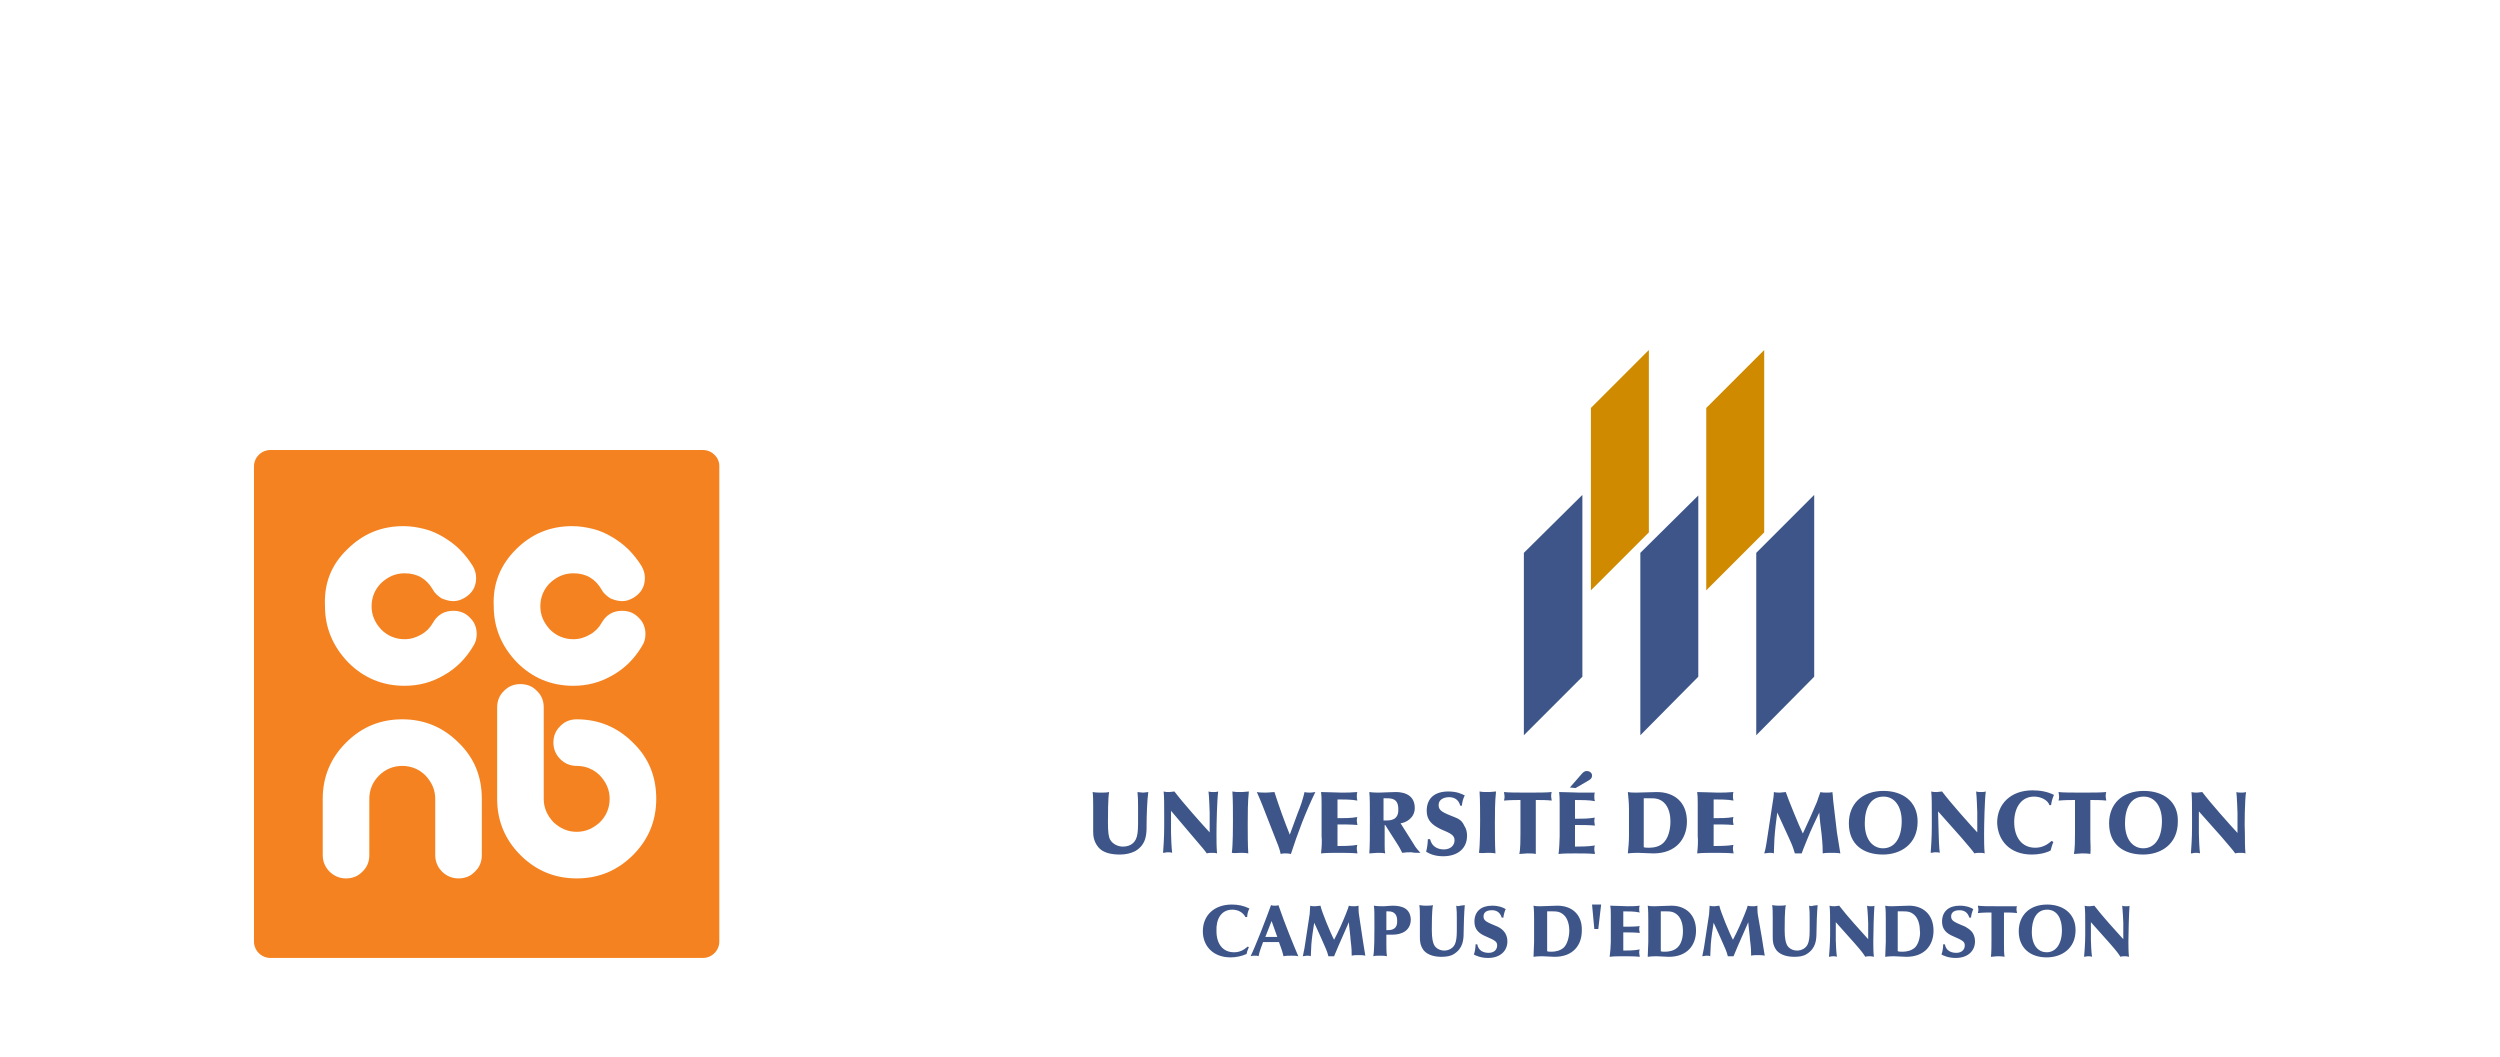 <?xml version="1.0" encoding="utf-8"?>
<!-- Generator: Adobe Illustrator 26.0.2, SVG Export Plug-In . SVG Version: 6.00 Build 0)  -->
<svg version="1.1" id="Layer_1" xmlns="http://www.w3.org/2000/svg" xmlns:xlink="http://www.w3.org/1999/xlink" x="0px" y="0px"
	 viewBox="0 0 440 186" style="enable-background:new 0 0 440 186;" xml:space="preserve">
<style type="text/css">
	.st0{fill:#3D5588;}
	.st1{fill:#CF8A00;}
	.st2{fill:#F58220;}
</style>
<g>
	<g>
		<path class="st0" d="M216.9,160.1c1,0,1.9,0.5,2.3,1.3h0.3c0-0.3,0.1-1,0.4-1.5c-1-0.5-2-0.7-3.1-0.7c-3.1,0-5.1,1.9-5.1,4.7
			c0,2.6,1.8,4.6,4.9,4.6c0.9,0,1.9-0.2,2.8-0.6c0.1-0.6,0.3-0.9,0.4-1.2l-0.2-0.1c-0.7,0.6-1.4,1-2.4,1c-2,0-3.1-1.5-3.1-3.7
			C214,161.8,214.9,160.1,216.9,160.1z M210,147.3c1.7,2,1.9,2.2,2.4,2.9c0.3-0.1,0.6-0.1,0.9-0.1c0.3,0,0.6,0,0.9,0.1
			c-0.1-1.1-0.1-2.3-0.1-3.4c0-1.7,0.1-6.1,0.3-7.5c-0.3,0.1-0.6,0.1-0.8,0.1c-0.3,0-0.6,0-0.9-0.1c0.1,0.8,0.2,3.4,0.2,3.7v3.5
			c-1.3-1.4-4.7-5.2-6.2-7.2c-0.3,0-0.6,0.1-0.9,0.1c-0.3,0-0.7,0-1-0.1c0.1,1.1,0.1,1.9,0.1,4.7c0,2.6,0,3.3-0.2,6.1
			c0.3,0,0.5-0.1,0.8-0.1s0.6,0,0.8,0.1c-0.1-0.7-0.2-2.8-0.2-3.5v-3.9L210,147.3z M218.3,150.1c0.5,0,0.9,0,1.4,0.1
			c-0.1-1.4-0.1-3.7-0.1-5.2c0-1.8,0-3.9,0.2-5.7c-0.2,0-0.8,0.1-1.4,0.1c-0.6,0-1,0-1.5-0.1c0.1,1.5,0.1,3.6,0.1,5.2
			c0,0.8,0,4.3-0.2,5.6C217.3,150.2,217.8,150.1,218.3,150.1z M200.2,139.4c0.1,1.1,0.1,1.5,0.1,2.8v1.9c0,1.4,0,2.3-0.2,3.1
			c-0.4,1.5-1.6,1.8-2.5,1.8s-1.8-0.5-2.2-1.2c-0.3-0.5-0.4-1.4-0.4-3.1c0-1.3,0-4.1,0.2-5.3c-0.4,0.1-1,0.1-1.4,0.1s-0.9,0-1.5-0.1
			c0.1,0.5,0.1,1.8,0.1,2.7v4.1c0,0.7,0,1.8,0.9,2.9c0.8,1,2.3,1.3,3.8,1.3c1,0,1.9-0.2,2.7-0.6c2-1.2,2-3,2-4.6
			c0-1.5,0.1-4.5,0.3-5.8c-0.2,0-0.6,0.1-0.9,0.1C200.8,139.5,200.4,139.4,200.2,139.4z M395.3,139.4c-0.3,0.1-0.6,0.1-0.8,0.1
			c-0.3,0-0.6,0-0.9-0.1c0.1,0.8,0.2,3.4,0.2,3.7v3.5c-1.3-1.4-4.7-5.2-6.2-7.2c-0.3,0-0.6,0.1-0.9,0.1s-0.7,0-1-0.1
			c0.1,1.1,0.1,1.9,0.1,4.7c0,2.6,0,3.3-0.2,6.1c0.3,0,0.5-0.1,0.8-0.1s0.6,0,0.8,0.1c-0.1-0.7-0.2-2.8-0.2-3.5v-3.9l4,4.5
			c1.7,2,1.9,2.2,2.4,2.9c0.3-0.1,0.6-0.1,0.9-0.1s0.6,0,0.9,0.1c-0.1-1.1-0.1-2.3-0.1-3.4C395,145.1,395.1,140.7,395.3,139.4z
			 M245.1,159.4c-0.6,0-1.1,0.1-1.7,0.1c-0.3,0-1,0-1.6-0.1c0.1,0.6,0.1,1.2,0.1,3.7c0,1.3,0,4.2-0.2,5.2c0.3-0.1,0.7-0.1,1.1-0.1
			c0.4,0,0.9,0,1.3,0.1c-0.1-0.7-0.1-1.6-0.1-2.1v-1.7c0.2,0,0.8,0,1.1,0c1.6,0,3.2-0.7,3.2-2.7
			C248.2,159.9,246.8,159.4,245.1,159.4z M244.3,163.7c-0.1,0-0.2,0-0.3,0v-3.3c0.1,0,0.3,0,0.4,0c1,0,1.5,0.6,1.5,1.6
			C246,163.5,245,163.7,244.3,163.7z M224.4,159.4c-0.2,0-0.5,0-0.7-0.1c-0.9,2.5-2.8,7.4-3.6,9c0.3-0.1,0.6-0.1,0.7-0.1
			c0.3,0,0.5,0,0.7,0.1c0.2-1,0.6-1.9,0.8-2.5c0.5,0,1,0,1.5,0s0.9,0,1.3,0c0.1,0.4,0.5,1.2,0.8,2.5c0.4-0.1,0.9-0.1,1.4-0.1
			c0.4,0,0.8,0,1.2,0.1c-0.8-1.9-2.3-5.5-3.5-9C224.8,159.4,224.6,159.4,224.4,159.4z M223.7,164.9c-0.3,0-0.7,0-1,0l1.1-2.8l1,2.8
			C224.4,164.9,224.1,164.9,223.7,164.9z M377.3,139.2c-3.9,0-6.1,2.4-6.1,5.7c0,3.7,2.5,5.5,6,5.5c3.1,0,6.1-1.8,6.1-5.8
			C383.4,141,380.7,139.2,377.3,139.2z M377.2,149.3c-1.6,0-3.2-1.3-3.2-4.4c0-2.5,0.9-4.7,3.3-4.7c2,0,3.2,1.8,3.2,4.3
			C380.5,147.6,379.2,149.3,377.2,149.3z M239.2,161.1c-0.1-0.5-0.1-1.2-0.1-1.7c-0.3,0.1-0.5,0.1-0.8,0.1s-0.6,0-0.9-0.1
			c-0.1,0.4-0.2,0.6-0.5,1.4c-0.6,1.5-1.3,3.1-2.1,4.6c-0.6-1.1-2.2-5-2.4-6c-0.2,0-0.6,0.1-0.9,0.1c-0.3,0-0.7,0-0.9-0.1
			c0,0.5-0.1,1-0.1,1.5l-0.9,5.9c-0.1,0.5-0.2,1-0.3,1.5c0.2,0,0.5-0.1,0.7-0.1s0.5,0,0.7,0.1c0-0.7,0.1-1.4,0.1-2.1
			c0.1-1.3,0.3-2.5,0.5-3.8c0.6,1.3,1.2,2.6,1.8,4c0.5,1.1,0.6,1.5,0.7,1.9c0.1,0,0.3,0,0.5,0s0.4,0,0.5,0c0.2-0.5,0.3-0.7,0.8-1.9
			c0.9-2,1-2.3,1.8-4.1c0,0.5,0.3,2.6,0.3,3.1c0.2,1.5,0.2,2.2,0.2,2.8c0.4-0.1,0.7-0.1,1.2-0.1c0.4,0,0.8,0,1.2,0.1
			c-0.2-1-0.3-2-0.5-3.1L239.2,161.1z M278,139.5c-1,0-2.3-0.1-3.6-0.1c0.1,0.7,0.1,1.4,0.1,2.1v5.7c0,0.9-0.1,2.4-0.2,3.1
			c0.9-0.1,1.9-0.1,2.9-0.1c1.1,0,2.5,0,3.5,0.1c0-0.3-0.1-0.5-0.1-0.8c0-0.2,0-0.5,0.1-0.7c-1.1,0.2-2.7,0.2-3.5,0.2
			c0-0.2,0-0.4,0-0.7v-3.1c1.4,0,2.3,0,3.5,0.1c0-0.2-0.1-0.5-0.1-0.7s0-0.5,0.1-0.7c-1.2,0.2-2.2,0.2-3.5,0.2v-1.6
			c0-0.6,0-1.1,0-1.7c1,0,2.5,0,3.5,0.2c-0.1-0.3-0.1-0.5-0.1-0.8s0-0.5,0.1-0.7C279.6,139.5,278.8,139.5,278,139.5z M225.4,150.3
			c0.3-0.1,0.5-0.1,0.8-0.1s0.6,0,1,0.1c1.2-3.7,2.6-7.4,4.3-10.9c-0.2,0-0.5,0.1-0.9,0.1c-0.3,0-0.7,0-1-0.1
			c-0.3,1.3-0.7,2.5-1.2,3.7l-1.4,3.8c-1-2.5-1.9-5-2.7-7.5c-0.4,0-0.9,0.1-1.5,0.1c-0.5,0-1.1,0-1.6-0.1c0.8,1.8,0.9,2.1,3.2,8
			C224.8,148.4,225.2,149.3,225.4,150.3z M357.6,150.4c1.1,0,2.3-0.2,3.3-0.7c0.2-0.7,0.3-1.1,0.5-1.5l-0.3-0.2
			c-0.8,0.7-1.7,1.2-2.9,1.2c-2.4,0-3.7-1.9-3.7-4.5c0-2.5,1.2-4.5,3.5-4.5c1.2,0,2.4,0.6,2.7,1.5h0.3c0-0.3,0.2-1.2,0.5-1.8
			c-1.2-0.6-2.5-0.8-3.8-0.8c-3.8,0-6.2,2.4-6.2,5.7C351.6,147.9,353.7,150.4,357.6,150.4z M286.5,150.2c0.7-0.1,1.7-0.1,1.9-0.1
			c0.4,0,2,0.1,2.6,0.1c4,0,5.9-2.6,5.9-5.6c0-3.5-2.3-5.2-5.3-5.2c-1.2,0-2.4,0.1-3.6,0.1c-0.5,0-1,0-1.5-0.1c0.1,1,0.2,2,0.2,3
			v4.7C286.7,148.2,286.6,149.2,286.5,150.2z M289.3,142.6c0-0.5,0-1.7,0-2.1c0.2,0,0.5,0,1.2,0s1.5,0,2.3,0.7
			c1,0.9,1.2,2.4,1.2,3.4c0,0.6-0.1,2.5-1.1,3.6c-0.7,0.8-1.8,1-2.6,1c-0.5,0-0.8,0-1-0.1c0-0.4,0-0.8,0-1.2V142.6z M232.5,150.2
			c0.9-0.1,1.9-0.1,2.9-0.1c1.1,0,2.5,0,3.5,0.1c0-0.3-0.1-0.5-0.1-0.8c0-0.2,0-0.5,0.1-0.7c-1.1,0.2-2.7,0.2-3.5,0.2
			c0-0.2,0-0.4,0-0.7v-3.1c1.4,0,2.3,0,3.5,0.1c0-0.2-0.1-0.5-0.1-0.7s0-0.5,0.1-0.7c-1.2,0.2-2.2,0.2-3.5,0.2v-1.6
			c0-0.6,0-1.1,0-1.7c1,0,2.5,0,3.5,0.2c-0.1-0.3-0.1-0.5-0.1-0.8s0-0.5,0.1-0.7c-1.1,0.1-1.9,0.1-2.8,0.1c-1,0-2.3-0.1-3.6-0.1
			c0.1,0.7,0.1,1.4,0.1,2.1v5.7C232.7,147.9,232.6,149.4,232.5,150.2z M261.8,150.1c0.5,0,0.9,0,1.4,0.1c-0.1-1.4-0.1-3.7-0.1-5.2
			c0-1.8,0-3.9,0.2-5.7c-0.2,0-0.8,0.1-1.4,0.1s-1,0-1.5-0.1c0.1,1.5,0.1,3.6,0.1,5.2c0,0.8,0,4.3-0.2,5.6
			C260.8,150.2,261.3,150.1,261.8,150.1z M277.3,138.7l2.4-1.4c0.3-0.2,0.5-0.4,0.5-0.8c0-0.6-0.6-0.8-0.9-0.8s-0.6,0.1-1,0.6
			l-2,2.3L277.3,138.7L277.3,138.7z M329.3,159.5c-0.2,0-0.5,0-0.7-0.1c0.1,0.7,0.2,2.8,0.2,3v2.9c-1.1-1.2-3.9-4.3-5.1-5.9
			c-0.2,0-0.5,0.1-0.8,0.1s-0.6,0-0.9-0.1c0.1,0.9,0.1,1.6,0.1,3.9c0,2.1,0,2.7-0.2,5.1c0.2,0,0.4-0.1,0.7-0.1c0.2,0,0.5,0,0.7,0.1
			c-0.1-0.5-0.2-2.3-0.2-2.9v-3.2l3.3,3.7c1.4,1.6,1.5,1.8,1.9,2.4c0.2-0.1,0.5-0.1,0.7-0.1c0.3,0,0.5,0,0.8,0.1
			c-0.1-0.9-0.1-1.9-0.1-2.8c0-1.4,0.1-5.1,0.2-6.2C329.8,159.5,329.5,159.5,329.3,159.5z M250,150.1c-0.3-0.3-0.9-1-1.1-1.4
			l-2.4-3.8c0.9-0.1,2.5-0.9,2.5-2.7c0-2.8-2.8-2.8-3.4-2.8c-1,0-2,0.1-2.9,0.1c-0.4,0-1,0-1.7-0.1c0.1,0.9,0.1,2.4,0.1,4.8
			c0,3.1,0,4.6-0.1,6c0.4,0,1-0.1,1.4-0.1c0.5,0,1,0,1.4,0.1c-0.1-0.5-0.1-0.9-0.1-1.4c0-1.2,0-2,0-3.5v-0.1c0,0,0,0,0.1,0l2.1,3.3
			c0.6,0.9,0.8,1.5,0.9,1.6c0.6-0.1,1-0.1,1.6-0.1C248.8,150.1,249.4,150.1,250,150.1L250,150.1z M244,144.4c-0.2,0-0.3,0-0.5,0
			v-3.9c0.2,0,0.4,0,0.6,0c0.9,0,2,0.1,2,1.9C246.2,144.4,244.6,144.4,244,144.4z M360.3,159.2c-3.2,0-5,2-5,4.7
			c0,3,2.1,4.6,4.9,4.6c2.6,0,5.1-1.5,5.1-4.8C365.3,160.7,363,159.2,360.3,159.2z M360.2,167.6c-1.3,0-2.6-1-2.6-3.6
			c0-2,0.7-3.9,2.7-3.9c1.7,0,2.6,1.5,2.6,3.6C362.9,166.2,361.8,167.6,360.2,167.6z M323.9,150.2c-0.2-1.2-0.4-2.5-0.6-3.7
			l-0.6-5.1c-0.1-0.6-0.1-1.4-0.2-2c-0.3,0.1-0.6,0.1-1,0.1s-0.8,0-1.1-0.1c-0.2,0.5-0.3,0.8-0.6,1.7c-0.8,1.9-1.6,3.7-2.5,5.6
			c-0.7-1.4-2.6-6.1-3-7.3c-0.3,0-0.7,0.1-1,0.1s-0.8,0-1.1-0.1c0,0.6-0.1,1.2-0.2,1.8l-1.1,7.2c-0.1,0.6-0.2,1.2-0.4,1.8
			c0.3,0,0.6-0.1,0.9-0.1s0.6,0,0.8,0.1c0-0.9,0.1-1.8,0.1-2.6c0.1-1.5,0.3-3.1,0.5-4.6c0.7,1.6,1.5,3.2,2.2,4.8
			c0.6,1.3,0.7,1.8,0.9,2.4c0.1,0,0.3,0,0.6,0c0.2,0,0.5,0,0.6,0c0.2-0.6,0.3-0.8,0.9-2.3c1-2.5,1.2-2.7,2.2-4.9
			c0,0.5,0.3,3.2,0.4,3.8c0.2,1.9,0.2,2.7,0.2,3.4c0.5-0.1,0.8-0.1,1.5-0.1C323,150.1,323.4,150.1,323.9,150.2z M309.4,161.1
			c-0.1-0.5-0.1-1.2-0.1-1.7c-0.3,0.1-0.5,0.1-0.8,0.1s-0.6,0-0.9-0.1c-0.1,0.4-0.2,0.6-0.5,1.4c-0.6,1.5-1.3,3.1-2.1,4.6
			c-0.6-1.1-2.2-5-2.4-6c-0.2,0-0.6,0.1-0.8,0.1c-0.3,0-0.7,0-0.9-0.1c0,0.5-0.1,1-0.1,1.5l-0.9,5.9c-0.1,0.5-0.2,1-0.3,1.5
			c0.2,0,0.5-0.1,0.7-0.1s0.5,0,0.7,0.1c0-0.7,0.1-1.4,0.1-2.1c0.1-1.3,0.3-2.5,0.5-3.8c0.6,1.3,1.2,2.6,1.8,4
			c0.5,1.1,0.6,1.5,0.7,1.9c0.1,0,0.3,0,0.5,0s0.4,0,0.5,0c0.2-0.5,0.3-0.7,0.8-1.9c0.9-2,1-2.3,1.8-4.1c0,0.5,0.3,2.6,0.3,3.1
			c0.2,1.5,0.2,2.2,0.2,2.8c0.4-0.1,0.7-0.1,1.2-0.1c0.4,0,0.8,0,1.2,0.1c-0.2-1-0.3-2-0.5-3.1L309.4,161.1z M318.4,159.4
			c0.1,0.9,0.1,1.3,0.1,2.3v1.5c0,1.1,0,1.9-0.2,2.6c-0.3,1.2-1.4,1.5-2,1.5c-0.8,0-1.5-0.4-1.8-1c-0.2-0.4-0.4-1.1-0.4-2.6
			c0-1.1,0-3.4,0.2-4.4c-0.3,0.1-0.8,0.1-1.2,0.1c-0.3,0-0.7,0-1.2-0.1c0.1,0.5,0.1,1.5,0.1,2.2v3.4c0,0.6,0,1.5,0.7,2.4
			c0.7,0.8,1.9,1.1,3.1,1.1c0.8,0,1.6-0.1,2.2-0.5c1.6-1,1.7-2.5,1.7-3.8c0-1.2,0.1-3.7,0.2-4.8c-0.2,0-0.5,0.1-0.8,0.1
			C319,159.5,318.7,159.5,318.4,159.4z M337.5,144.6c0-3.6-2.7-5.4-6-5.4c-3.9,0-6.1,2.4-6.1,5.7c0,3.7,2.5,5.5,6,5.5
			C334.5,150.4,337.5,148.6,337.5,144.6z M331.4,149.3c-1.6,0-3.2-1.3-3.2-4.4c0-2.5,0.9-4.7,3.3-4.7c2,0,3.2,1.8,3.2,4.3
			C334.7,147.6,333.4,149.3,331.4,149.3z M341.1,142.8l4,4.5c1.7,2,1.9,2.2,2.4,2.9c0.3-0.1,0.6-0.1,0.9-0.1s0.6,0,0.9,0.1
			c-0.1-1.1-0.1-2.3-0.1-3.4c0-1.7,0.1-6.1,0.3-7.5c-0.3,0.1-0.6,0.1-0.8,0.1c-0.3,0-0.6,0-0.9-0.1c0.1,0.8,0.2,3.4,0.2,3.7v3.5
			c-1.3-1.4-4.7-5.2-6.2-7.2c-0.3,0-0.6,0.1-0.9,0.1s-0.7,0-1-0.1c0.1,1.1,0.1,1.9,0.1,4.7c0,2.6,0,3.3-0.2,6.1
			c0.3,0,0.5-0.1,0.8-0.1s0.6,0,0.8,0.1c-0.1-0.7-0.2-2.8-0.2-3.5L341.1,142.8L341.1,142.8z M345.9,163.1c-1.9-0.8-2.5-1-2.5-1.8
			c0-1.1,1.2-1.1,1.5-1.1c0.7,0,1.4,0.3,1.7,1.3h0.3c0-0.3,0.2-1.1,0.4-1.5c-0.5-0.3-1.2-0.6-2.4-0.6c-1.9,0-3.1,1-3.1,2.8
			c0,1.4,0.8,2.1,2,2.6c1.6,0.7,2,0.9,2,1.6c0,0.7-0.5,1.3-1.5,1.3c-0.8,0-1.8-0.3-2-1.5H342c0,0.5-0.1,1.3-0.3,1.8
			c0.4,0.2,1.2,0.6,2.5,0.6c2.2,0,3.4-1.3,3.4-2.9c0-0.5-0.1-1-0.4-1.5C346.8,163.6,346.2,163.3,345.9,163.1z M336,159.4
			c-1,0-2,0.1-3,0.1c-0.4,0-0.8,0-1.2-0.1c0.1,0.8,0.1,1.7,0.1,2.5v3.9c0,0.8-0.1,1.7-0.1,2.6c0.6-0.1,1.4-0.1,1.6-0.1
			c0.3,0,1.7,0.1,2.1,0.1c3.3,0,4.8-2.1,4.8-4.6C340.3,160.9,338.4,159.4,336,159.4z M337.1,166.7c-0.6,0.6-1.5,0.8-2.2,0.8
			c-0.4,0-0.7,0-0.9-0.1c0-0.3,0-0.7,0-1v-4.3c0-0.4,0-1.4,0-1.7c0.2,0,0.4,0,1,0s1.2,0,1.9,0.6c0.8,0.7,1,2,1,2.8
			C338,164.2,337.9,165.8,337.1,166.7z M298.7,150.2c0.9-0.1,1.9-0.1,2.9-0.1c1.1,0,2.5,0,3.5,0.1c0-0.3-0.1-0.5-0.1-0.8
			c0-0.2,0-0.5,0.1-0.7c-1.1,0.2-2.7,0.2-3.5,0.2c0-0.2,0-0.4,0-0.7v-3.1c1.4,0,2.3,0,3.5,0.1c0-0.2-0.1-0.5-0.1-0.7s0-0.5,0.1-0.7
			c-1.2,0.2-2.2,0.2-3.5,0.2v-1.6c0-0.6,0-1.1,0-1.7c1,0,2.5,0,3.5,0.2c-0.1-0.3-0.1-0.5-0.1-0.8s0-0.5,0.1-0.7
			c-1.1,0.1-1.9,0.1-2.8,0.1c-1,0-2.3-0.1-3.6-0.1c0.1,0.7,0.1,1.4,0.1,2.1v5.7C298.9,147.9,298.8,149.4,298.7,150.2z M351.6,159.5
			c-1.5,0-2.8,0-3.5-0.1c0,0.2,0.1,0.4,0.1,0.6c0,0.2,0,0.4-0.1,0.7c1-0.1,1.8-0.1,2.4-0.1c0,1.5,0,3.3,0,4.9c0,0.7,0,2.3-0.1,2.9
			c0.3,0,0.8-0.1,1.1-0.1c0.4,0,0.9,0,1.3,0.1c-0.1-0.7-0.1-1.4-0.1-2.2c0-0.9,0-2.5,0-3.2c0-1,0-1.9,0-2.4c0.7,0,1.5,0,2.3,0.1
			c0-0.1-0.1-0.4-0.1-0.6c0-0.2,0-0.4,0.1-0.6C354.2,159.5,353.2,159.5,351.6,159.5z M256.2,143.9c-2.3-0.9-3-1.2-3-2.2
			c0-1.3,1.5-1.4,1.8-1.4c0.8,0,1.7,0.3,2,1.5h0.3c0-0.4,0.2-1.3,0.5-1.8c-0.6-0.3-1.4-0.7-2.9-0.7c-2.4,0-3.8,1.2-3.8,3.4
			c0,1.7,1,2.5,2.4,3.2c1.9,0.8,2.5,1.1,2.5,2c0,0.8-0.6,1.6-1.9,1.6c-0.9,0-2.1-0.4-2.4-1.8h-0.4c0,0.5-0.1,1.5-0.3,2.2
			c0.5,0.3,1.4,0.8,3,0.8c2.7,0,4.2-1.5,4.2-3.6c0-0.6-0.1-1.2-0.5-1.8C257.3,144.4,256.7,144.1,256.2,143.9z M263.6,163.1
			c-1.9-0.8-2.5-1-2.5-1.8c0-1.1,1.2-1.1,1.5-1.1c0.7,0,1.4,0.3,1.7,1.3h0.3c0-0.3,0.2-1.1,0.4-1.5c-0.5-0.3-1.2-0.6-2.4-0.6
			c-1.9,0-3.1,1-3.1,2.8c0,1.4,0.8,2.1,2,2.6c1.6,0.7,2,0.9,2,1.6c0,0.7-0.5,1.3-1.5,1.3c-0.8,0-1.8-0.3-2-1.5h-0.3
			c0,0.5-0.1,1.3-0.3,1.8c0.4,0.2,1.2,0.6,2.5,0.6c2.2,0,3.4-1.3,3.4-2.9c0-0.5-0.1-1-0.4-1.5C264.5,163.6,264,163.3,263.6,163.1z
			 M256.3,159.4c0.1,0.9,0.1,1.3,0.1,2.3v1.5c0,1.1,0,1.9-0.2,2.6c-0.3,1.2-1.4,1.5-2,1.5c-0.8,0-1.5-0.4-1.8-1
			c-0.2-0.4-0.4-1.1-0.4-2.6c0-1.1,0-3.4,0.2-4.4c-0.3,0.1-0.8,0.1-1.2,0.1c-0.3,0-0.7,0-1.2-0.1c0.1,0.5,0.1,1.5,0.1,2.2v3.4
			c0,0.6,0,1.5,0.7,2.4c0.7,0.8,1.9,1.1,3.1,1.1c0.8,0,1.6-0.1,2.2-0.5c1.6-1,1.7-2.5,1.7-3.8c0-1.2,0.1-3.7,0.2-4.8
			c-0.2,0-0.5,0.1-0.8,0.1C256.8,159.5,256.5,159.5,256.3,159.4z M270.3,147.6c0-1,0-3,0-3.9c0-1.2,0-2.2,0-2.9c0.9,0,1.9,0,2.8,0.1
			c0-0.2-0.1-0.5-0.1-0.7s0-0.5,0.1-0.8c-1,0.1-2.3,0.1-4.2,0.1c-1.8,0-3.4,0-4.2-0.1c0,0.2,0.1,0.5,0.1,0.7c0,0.3,0,0.5-0.1,0.8
			c1.2-0.1,2.2-0.1,2.9-0.1c0,1.9,0,4,0,5.9c0,0.9,0,2.8-0.2,3.6c0.4,0,1-0.1,1.4-0.1s1.1,0,1.5,0.1
			C270.3,149.4,270.3,148.5,270.3,147.6z M294.2,159.4c-1,0-2,0.1-3,0.1c-0.4,0-0.8,0-1.2-0.1c0.1,0.8,0.1,1.7,0.1,2.5v3.9
			c0,0.8-0.1,1.7-0.1,2.6c0.6-0.1,1.4-0.1,1.6-0.1c0.3,0,1.7,0.1,2.1,0.1c3.3,0,4.8-2.1,4.8-4.6
			C298.5,160.9,296.6,159.4,294.2,159.4z M295.3,166.7c-0.6,0.6-1.5,0.8-2.2,0.8c-0.4,0-0.7,0-0.8-0.1c0-0.3,0-0.7,0-1v-4.3
			c0-0.4,0-1.4,0-1.7c0.2,0,0.4,0,1,0s1.2,0,1.9,0.6c0.8,0.7,1,2,1,2.8C296.2,164.2,296.2,165.8,295.3,166.7z M286.4,159.5
			c-0.8,0-1.9-0.1-3-0.1c0.1,0.5,0.1,1.1,0.1,1.7v4.7c0,0.7-0.1,1.9-0.2,2.6c0.7-0.1,1.6-0.1,2.4-0.1c0.9,0,2.1,0,2.9,0.1
			c0-0.2-0.1-0.5-0.1-0.7s0-0.4,0.1-0.6c-0.9,0.2-2.3,0.2-2.9,0.2c0-0.2,0-0.4,0-0.6v-2.6c1.2,0,1.9,0,2.9,0.1
			c0-0.2-0.1-0.4-0.1-0.6c0-0.2,0-0.4,0.1-0.6c-1,0.1-1.8,0.1-2.9,0.1v-1.3c0-0.5,0-0.9,0-1.4c0.8,0,2.1,0,2.9,0.2
			c-0.1-0.2-0.1-0.4-0.1-0.6c0-0.2,0-0.4,0.1-0.6C287.8,159.5,287.2,159.5,286.4,159.5z M280.6,163.5h0.7l0.5-4.3h-1.6L280.6,163.5z
			 M367.9,147.6c0-1,0-3,0-3.9c0-1.2,0-2.2,0-2.9c0.9,0,1.9,0,2.8,0.1c0-0.2-0.1-0.5-0.1-0.7s0-0.5,0.1-0.8c-1,0.1-2.3,0.1-4.2,0.1
			c-1.8,0-3.4,0-4.2-0.1c0,0.2,0.1,0.5,0.1,0.7c0,0.3,0,0.5-0.1,0.8c1.2-0.1,2.2-0.1,2.9-0.1c0,1.9,0,4,0,5.9c0,0.9,0,2.8-0.2,3.6
			c0.4,0,1-0.1,1.4-0.1s1.1,0,1.5,0.1C368,149.4,367.9,148.5,367.9,147.6z M274.1,159.4c-1,0-2,0.1-3,0.1c-0.4,0-0.8,0-1.2-0.1
			c0.1,0.8,0.1,1.7,0.1,2.5v3.9c0,0.8-0.1,1.7-0.1,2.6c0.6-0.1,1.4-0.1,1.6-0.1c0.3,0,1.7,0.1,2.1,0.1c3.3,0,4.8-2.1,4.8-4.6
			C278.5,160.9,276.6,159.4,274.1,159.4z M275.3,166.7c-0.6,0.6-1.5,0.8-2.2,0.8c-0.4,0-0.7,0-0.8-0.1c0-0.3,0-0.7,0-1v-4.3
			c0-0.4,0-1.4,0-1.7c0.2,0,0.4,0,1,0s1.2,0,1.9,0.6c0.8,0.7,1,2,1,2.8C276.2,164.2,276.1,165.8,275.3,166.7z M374.2,159.5
			c-0.2,0-0.5,0-0.7-0.1c0.1,0.7,0.2,2.8,0.2,3v2.9c-1.1-1.2-3.9-4.3-5.1-5.9c-0.2,0-0.5,0.1-0.8,0.1s-0.6,0-0.9-0.1
			c0.1,0.9,0.1,1.6,0.1,3.9c0,2.1,0,2.7-0.2,5.1c0.2,0,0.4-0.1,0.7-0.1c0.2,0,0.5,0,0.7,0.1c-0.1-0.5-0.2-2.3-0.2-2.9v-3.2l3.3,3.7
			c1.4,1.6,1.5,1.8,1.9,2.4c0.2-0.1,0.5-0.1,0.7-0.1c0.3,0,0.5,0,0.8,0.1c-0.1-0.9-0.1-1.9-0.1-2.8c0-1.4,0.1-5.1,0.2-6.2
			C374.7,159.5,374.5,159.5,374.2,159.5z"/>
		<g>
			<path class="st1" d="M280,103.9l10.2-10.2V61.6L280,71.8V103.9z M300.3,71.8v32.1l10.2-10.2V61.6L300.3,71.8z"/>
			<polygon class="st0" points="298.9,87.2 288.7,97.3 288.7,129.4 298.9,119.1 			"/>
			<polygon class="st0" points="319.3,87.1 309.1,97.3 309.1,129.4 319.3,119.1 			"/>
			<polygon class="st0" points="278.5,87.1 268.2,97.3 268.2,129.4 278.5,119.1 			"/>
		</g>
	</g>
	<g>
		<g>
			<path class="st2" d="M91.6,150.5c-2.7-2.7-4.1-6-4.1-9.9v-16.1c0-0.6,0.1-1.1,0.3-1.6c0.2-0.5,0.5-0.9,0.9-1.3s0.8-0.7,1.3-0.9
				c0.5-0.2,1-0.3,1.6-0.3s1.1,0.1,1.6,0.3c0.5,0.2,0.9,0.5,1.3,0.9s0.7,0.8,0.9,1.3c0.2,0.5,0.3,1,0.3,1.6v16.1
				c0,1.6,0.6,2.9,1.7,4.1c1.2,1.1,2.5,1.7,4.1,1.7s2.9-0.6,4.1-1.7c1.1-1.1,1.7-2.5,1.7-4.1s-0.6-2.9-1.7-4.1
				c-1.1-1.1-2.5-1.7-4.1-1.7c-1.1,0-2.1-0.4-2.9-1.2s-1.2-1.8-1.2-2.9c0-0.6,0.1-1.1,0.3-1.6c0.2-0.5,0.5-0.9,0.9-1.3
				c0.4-0.4,0.8-0.7,1.3-0.9c0.5-0.2,1-0.3,1.6-0.3c3.9,0,7.2,1.4,9.9,4.1c2.8,2.7,4.1,6,4.1,9.9s-1.4,7.2-4.1,9.9s-6,4.1-9.9,4.1
				C97.6,154.6,94.3,153.2,91.6,150.5 M90.8,96.7c2.8-2.8,6.1-4.1,9.9-4.1c1.3,0,2.5,0.2,3.7,0.5s2.3,0.8,3.3,1.4s2,1.3,2.9,2.2
				c0.9,0.9,1.6,1.8,2.3,2.9c0.4,0.7,0.6,1.4,0.6,2.1c0,1.6-0.7,2.7-2,3.5c-0.7,0.4-1.3,0.6-2,0.6s-1.4-0.2-2.1-0.5
				c-0.6-0.4-1.2-0.9-1.5-1.5c-1.1-1.9-2.7-2.9-5-2.9c-1.6,0-2.9,0.6-4.1,1.7c-1.1,1.1-1.7,2.5-1.7,4.1s0.6,2.9,1.7,4.1
				c1.1,1.1,2.5,1.7,4.1,1.7c1.1,0,2-0.3,2.9-0.8s1.6-1.2,2.1-2.1c0.8-1.4,2-2.1,3.6-2.1c0.6,0,1.1,0.1,1.6,0.3
				c0.5,0.2,0.9,0.5,1.3,0.9s0.7,0.8,0.9,1.3c0.2,0.5,0.3,1,0.3,1.6c0,0.8-0.2,1.5-0.6,2.1c-1.3,2.2-3,3.9-5.1,5.1
				c-2.2,1.3-4.5,1.9-7,1.9c-3.9,0-7.2-1.4-9.9-4.1c-2.7-2.8-4.1-6.1-4.1-9.9C86.7,102.7,88.1,99.4,90.8,96.7 M84.8,150.5
				c0,0.6-0.1,1.1-0.3,1.6c-0.2,0.5-0.5,0.9-0.9,1.3c-0.4,0.4-0.8,0.7-1.3,0.9s-1,0.3-1.6,0.3c-1.1,0-2.1-0.4-2.9-1.2
				s-1.2-1.8-1.2-2.9v-9.9c0-1.6-0.6-2.9-1.7-4.1c-1.1-1.1-2.5-1.7-4.1-1.7s-3,0.6-4.1,1.7c-1.1,1.1-1.7,2.5-1.7,4.1v9.9
				c0,0.6-0.1,1.1-0.3,1.6c-0.2,0.5-0.5,0.9-0.9,1.3c-0.4,0.4-0.8,0.7-1.3,0.9s-1,0.3-1.6,0.3c-1.1,0-2.1-0.4-2.9-1.2
				c-0.8-0.8-1.2-1.8-1.2-2.9v-9.9c0-3.9,1.4-7.2,4.1-9.9c2.8-2.8,6.1-4.1,9.9-4.1c3.9,0,7.2,1.4,9.9,4.1c2.8,2.7,4.1,6,4.1,9.9
				V150.5z M61.1,96.7c2.8-2.8,6.1-4.1,9.9-4.1c1.3,0,2.5,0.2,3.7,0.5s2.3,0.8,3.3,1.4s2,1.3,2.9,2.2c0.9,0.9,1.6,1.8,2.3,2.9
				c0.4,0.7,0.6,1.4,0.6,2.1c0,1.6-0.7,2.7-2,3.5c-0.7,0.4-1.3,0.6-2,0.6s-1.4-0.2-2.1-0.5c-0.6-0.4-1.2-0.9-1.5-1.5
				c-1.1-1.9-2.7-2.9-5-2.9c-1.6,0-2.9,0.6-4.1,1.7c-1.1,1.1-1.7,2.5-1.7,4.1s0.6,2.9,1.7,4.1c1.1,1.1,2.5,1.7,4.1,1.7
				c1.1,0,2-0.3,2.9-0.8s1.6-1.2,2.1-2.1c0.8-1.4,2-2.1,3.6-2.1c0.6,0,1.1,0.1,1.6,0.3c0.5,0.2,0.9,0.5,1.3,0.9s0.7,0.8,0.9,1.3
				c0.2,0.5,0.3,1,0.3,1.6c0,0.8-0.2,1.5-0.6,2.1c-1.3,2.2-3,3.9-5.1,5.1c-2.2,1.3-4.5,1.9-7,1.9c-3.9,0-7.2-1.4-9.9-4.1
				c-2.7-2.8-4.1-6.1-4.1-9.9C57,102.7,58.3,99.4,61.1,96.7 M123.7,79.2H47.6c-1.6,0-2.9,1.3-2.9,2.9v83.6c0,1.6,1.3,2.9,2.9,2.9
				h76.1c1.6,0,2.9-1.3,2.9-2.9V82C126.6,80.5,125.3,79.2,123.7,79.2"/>
		</g>
	</g>
</g>
</svg>

